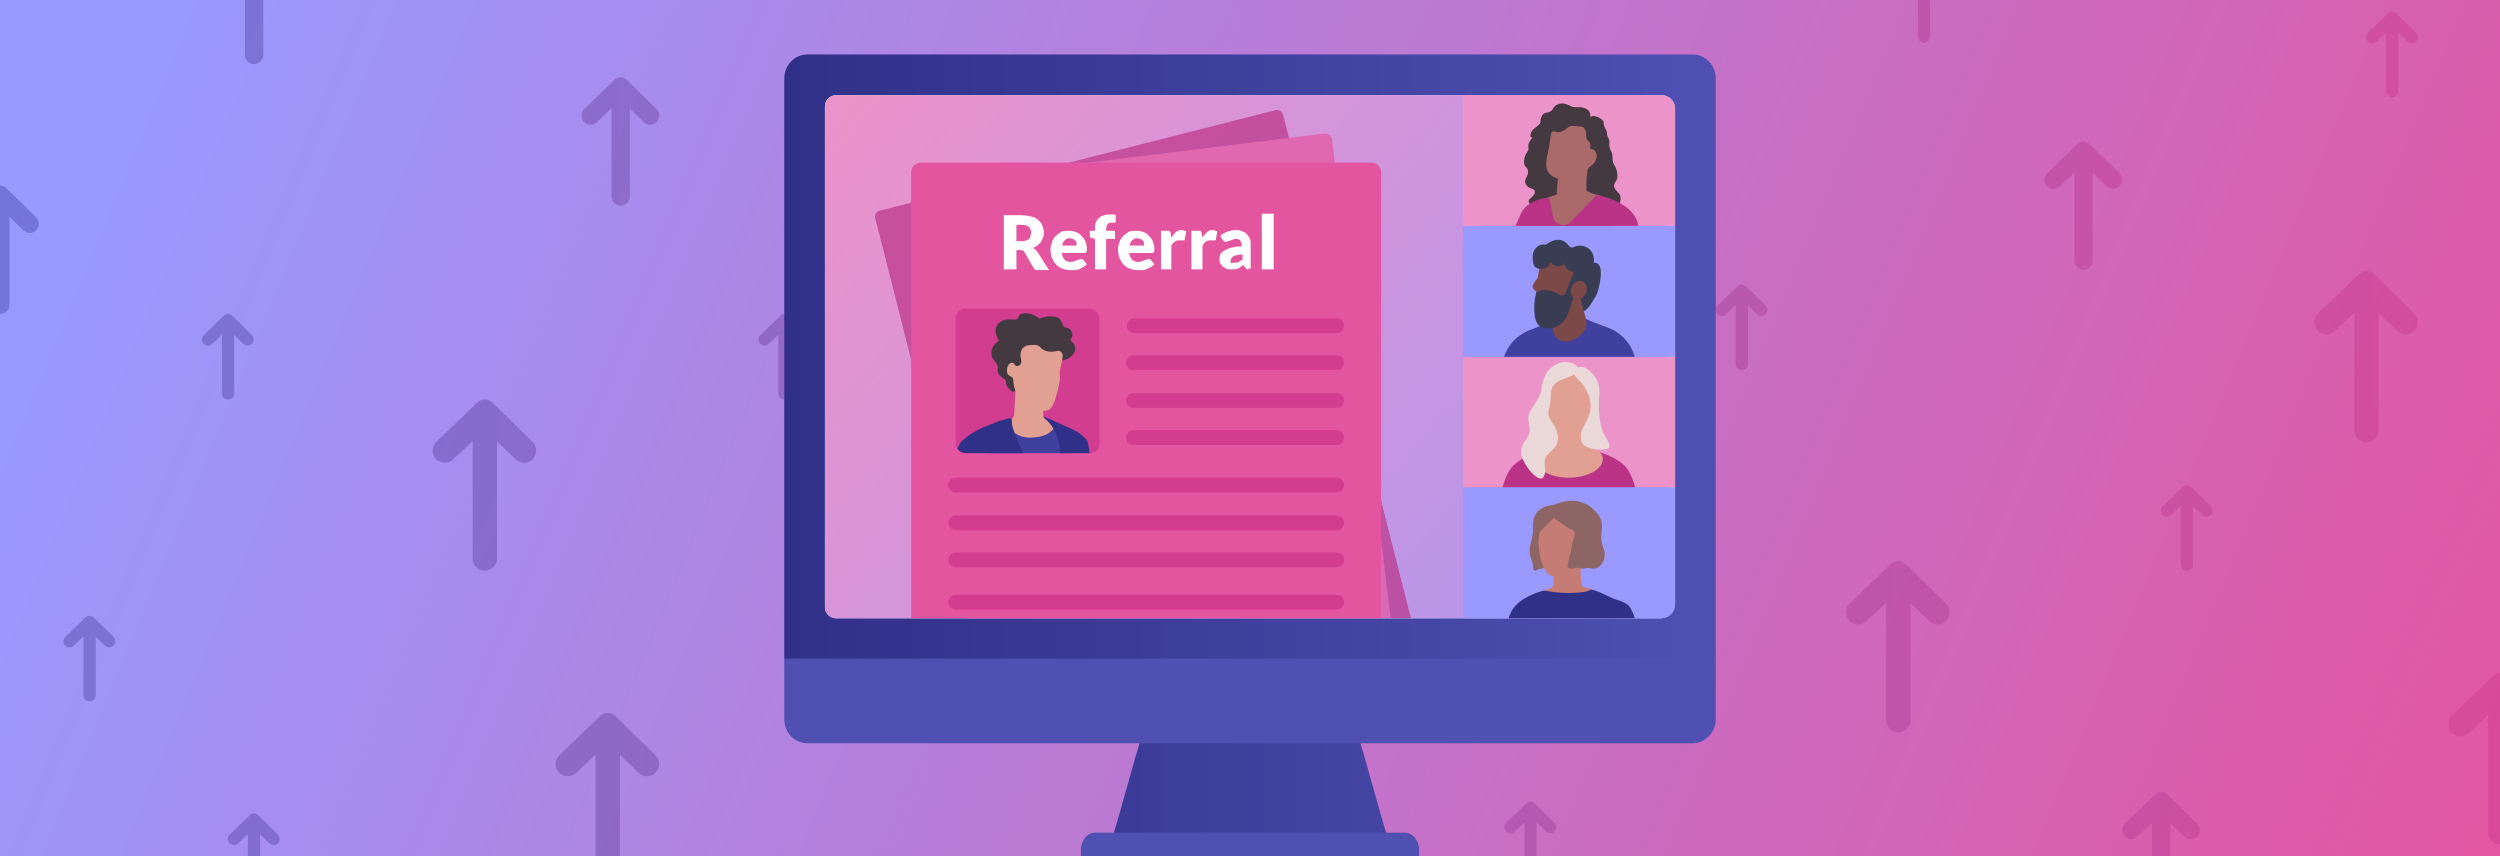 <?xml version="1.0" encoding="UTF-8"?>
<svg id="Layer_1" xmlns="http://www.w3.org/2000/svg" xmlns:xlink="http://www.w3.org/1999/xlink" version="1.1" viewBox="0 0 1460 500">
  <rect x="0" y="0" width="1460" height="500" fill="#333333" stroke="none"/>
  <!-- Generator: Adobe Illustrator 29.6.1, SVG Export Plug-In . SVG Version: 2.1.1 Build 9)  -->
  <defs>
    <style>
      .st0 {
        fill: none;
      }

      .st1 {
        fill: #8e6565;
      }

      .st2 {
        fill: #443940;
      }

      .st3 {
        fill: url(#linear-gradient2);
      }

      .st4 {
        fill: #bb3387;
      }

      .st5 {
        fill: #6ecbd9;
      }

      .st6 {
        fill: url(#linear-gradient);
      }

      .st7 {
        fill: #e455a0;
      }

      .st8 {
        fill: #ead9d8;
      }

      .st9 {
        fill: #c47c74;
      }

      .st10, .st11, .st12 {
        isolation: isolate;
      }

      .st13 {
        fill: #5050b3;
      }

      .st14 {
        clip-path: url(#clippath-1);
      }

      .st15 {
        clip-path: url(#clippath-3);
      }

      .st16 {
        clip-path: url(#clippath-4);
      }

      .st17 {
        clip-path: url(#clippath-2);
      }

      .st18 {
        clip-path: url(#clippath-7);
      }

      .st19 {
        clip-path: url(#clippath-6);
      }

      .st20 {
        clip-path: url(#clippath-5);
      }

      .st21 {
        fill: #7c4848;
      }

      .st21, .st22, .st23 {
        fill-rule: evenodd;
      }

      .st22 {
        fill: #863b25;
      }

      .st24 {
        fill: #fff;
      }

      .st23, .st25 {
        fill: #40409f;
      }

      .st26 {
        fill: #99f;
      }

      .st11 {
        fill: url(#linear-gradient3);
      }

      .st27 {
        fill: #303088;
      }

      .st28 {
        fill: #ec93ca;
      }

      .st29 {
        fill: #383d54;
      }

      .st30 {
        opacity: .7;
      }

      .st31 {
        fill: #dcf0ff;
      }

      .st32 {
        fill: #aa6a6a;
      }

      .st33 {
        fill: #66b5f0;
      }

      .st34 {
        fill: #e2a093;
      }

      .st12 {
        fill: url(#linear-gradient1);
        opacity: .5;
      }

      .st35 {
        display: none;
      }

      .st36 {
        clip-path: url(#clippath);
      }

      .st37 {
        fill: #d23d90;
      }
    </style>
    <linearGradient id="linear-gradient" x1="107.38" y1="569.39" x2="1455.73" y2="1129.33" gradientTransform="translate(0 -578)" gradientUnits="userSpaceOnUse">
      <stop offset="0" stop-color="#99f"/>
      <stop offset="1" stop-color="#e455a0"/>
    </linearGradient>
    <clipPath id="clippath">
      <rect class="st0" width="1460" height="500"/>
    </clipPath>
    <linearGradient id="linear-gradient1" x1="-22.67" y1="252.05" x2="1490.25" y2="252.05" gradientTransform="translate(0 502) scale(1 -1)" gradientUnits="userSpaceOnUse">
      <stop offset="0" stop-color="#5050b3"/>
      <stop offset="1" stop-color="#d23d90"/>
    </linearGradient>
    <linearGradient id="linear-gradient2" x1="458.02" y1="-915.74" x2="1001.98" y2="-915.74" gradientTransform="translate(0 -654) scale(1 -1)" gradientUnits="userSpaceOnUse">
      <stop offset="0" stop-color="#303088"/>
      <stop offset="1" stop-color="#5050b3"/>
    </linearGradient>
    <linearGradient id="linear-gradient3" x1="511.85" y1="600.06" x2="1122.7" y2="1126.12" gradientTransform="translate(0 -578)" gradientUnits="userSpaceOnUse">
      <stop offset="0" stop-color="#ec93ca"/>
      <stop offset="1" stop-color="#99f"/>
    </linearGradient>
    <clipPath id="clippath-1">
      <path class="st0" d="M481.76,354.57V62.12c0-3.59,2.91-6.51,6.51-6.51h482.17c4.31,0,7.81,3.5,7.81,7.81v289.85c0,4.31-3.5,7.81-7.81,7.81h-482.17c-3.59,0-6.51-2.91-6.51-6.51h0Z"/>
    </clipPath>
    <clipPath id="clippath-2">
      <path class="st0" d="M854.34,131.92V55.61h117.4c3.59,0,6.5,2.91,6.5,6.5v69.81h-123.9Z"/>
    </clipPath>
    <clipPath id="clippath-3">
      <rect class="st0" x="854.34" y="131.92" width="123.9" height="76.47"/>
    </clipPath>
    <clipPath id="clippath-4">
      <rect class="st0" x="854.34" y="208.35" width="123.9" height="76.47"/>
    </clipPath>
    <clipPath id="clippath-5">
      <path class="st0" d="M827.13,334.66h-316.81c-3.69,0-6.69-2.99-6.69-6.69v-102.32c0-3.69,2.99-6.69,6.69-6.69h316.82c3.69,0,6.69,2.99,6.69,6.69v102.32c0,3.69-2.99,6.69-6.69,6.69h-.01,0Z"/>
    </clipPath>
    <clipPath id="clippath-6">
      <path class="st0" d="M481.76,354.57V62.12c0-3.59,2.91-6.51,6.51-6.51h482.15c4.32,0,4.32,305.47,0,305.47h-482.15c-3.59,0-6.51-2.91-6.51-6.51h0Z"/>
    </clipPath>
    <clipPath id="clippath-7">
      <path class="st0" d="M636.45,264.65h-72.3c-3.46,0-6.06-2.6-6.06-6.06v-72.3c0-3.46,2.6-6.06,6.06-6.06h71.86c3.46,0,6.06,2.6,6.06,6.06v71.86c.43,3.9-2.16,6.49-5.63,6.49h.01Z"/>
    </clipPath>
  </defs>
  <rect class="st6" width="1460" height="499.9"/>
  <g class="st36">
    <path class="st12" d="M311.43,267.84c-1.36,1.56-3.32,2.45-5.38,2.45-1.9,0-3.69-.74-5.04-2.09l-10.73-10.45v68.47c0,1.38-.4,2.72-1.14,3.86s-1.94,2.03-3.23,2.56c-1.8.74-2.48.72-3.19.69-3.76-.23-6.69-3.4-6.69-7.24v-68.52l-11.12,10.55c-2.69,2.7-7,2.86-9.82.39-1.48-1.29-2.36-3.16-2.42-5.13-.06-1.96.69-3.89,2.08-5.27l23.79-22.86c1.23-1.23,2.87-1.92,4.62-1.92s3.38.68,4.62,1.92l23.26,22.8c2.67,2.68,2.85,6.97.4,9.79h0ZM1409.94,183.06l-23.26-22.8c-1.23-1.23-2.88-1.92-4.62-1.92s-3.38.68-4.62,1.92l-23.79,22.86c-1.39,1.39-2.14,3.31-2.08,5.27.07,1.96.95,3.83,2.42,5.13,2.82,2.47,7.13,2.3,9.82-.39l11.12-10.55v68.52c0,3.83,2.94,7.01,6.69,7.24.71.04,1.38.06,3.19-.69,1.29-.53,2.47-1.39,3.23-2.56s1.14-2.49,1.14-3.86v-68.47l10.73,10.45c1.35,1.35,3.14,2.09,5.04,2.09,2.06,0,4.02-.89,5.38-2.45,2.45-2.82,2.27-7.11-.4-9.79h.01ZM1488.13,417.85l-23.26-22.8c-1.23-1.23-2.88-1.92-4.62-1.92s-3.38.68-4.62,1.92l-23.79,22.86c-1.39,1.39-2.14,3.31-2.08,5.27.07,1.96.95,3.83,2.42,5.13,2.82,2.47,7.13,2.3,9.82-.39l11.12-10.55v68.52c0,3.83,2.94,7.01,6.69,7.24.71.04,1.38.06,3.19-.69,1.29-.53,2.47-1.39,3.23-2.56s1.14-2.49,1.14-3.86v-68.47l10.73,10.45c1.35,1.35,3.14,2.09,5.04,2.09,2.06,0,4.02-.89,5.38-2.45,2.45-2.82,2.27-7.11-.4-9.79h.01ZM382.83,441.11l-23.26-22.8c-1.23-1.23-2.88-1.92-4.62-1.92s-3.38.68-4.62,1.92l-23.79,22.86c-1.39,1.39-2.14,3.31-2.08,5.27.07,1.96.95,3.83,2.42,5.13,2.82,2.47,7.13,2.3,9.82-.39l11.12-10.55v68.52c0,3.83,2.94,7.01,6.69,7.24.71.04,1.38.06,3.19-.69,1.29-.53,2.47-1.39,3.23-2.56s1.14-2.49,1.14-3.86v-68.47l10.73,10.45c1.35,1.35,3.14,2.09,5.04,2.09,2.06,0,4.02-.89,5.38-2.45,2.45-2.82,2.27-7.11-.4-9.79h0ZM1136.48,352.46l-23.26-22.8c-1.23-1.23-2.88-1.92-4.62-1.92s-3.38.68-4.62,1.92l-23.79,22.86c-1.39,1.39-2.14,3.31-2.08,5.27.07,1.96.95,3.83,2.42,5.13,2.82,2.47,7.13,2.3,9.82-.39l11.12-10.55v68.52c0,3.83,2.94,7.01,6.69,7.24.71.04,1.38.06,3.19-.69,1.29-.53,2.47-1.39,3.23-2.56s1.14-2.49,1.14-3.86v-68.47l10.73,10.45c1.35,1.35,3.14,2.09,5.04,2.09,2.06,0,4.02-.89,5.38-2.45,2.45-2.82,2.27-7.11-.4-9.79h.01ZM66.27,371.97l-11.63-11.4c-.62-.62-1.44-.96-2.31-.96s-1.69.34-2.31.96l-11.9,11.43c-.69.69-1.07,1.66-1.04,2.64s.47,1.92,1.21,2.56c1.41,1.23,3.56,1.15,4.91-.2l5.56-5.28v34.26c0,1.92,1.47,3.5,3.35,3.62.35.02.69.03,1.59-.34.65-.27,1.24-.69,1.62-1.28s.57-1.24.57-1.93v-34.23l5.37,5.23c.67.67,1.57,1.04,2.52,1.04,1.03,0,2.01-.45,2.69-1.22,1.22-1.41,1.13-3.55-.2-4.89h0ZM1291.16,295.7l-11.63-11.4c-.62-.62-1.44-.96-2.31-.96s-1.69.34-2.31.96l-11.9,11.43c-.69.69-1.07,1.66-1.04,2.64.03.98.47,1.92,1.21,2.56,1.41,1.23,3.56,1.15,4.91-.2l5.56-5.28v34.26c0,1.92,1.47,3.5,3.35,3.62.35.02.69.03,1.59-.34.65-.27,1.24-.69,1.62-1.28s.57-1.24.57-1.93v-34.23l5.37,5.23c.67.67,1.57,1.04,2.52,1.04,1.03,0,2.01-.45,2.69-1.22,1.22-1.41,1.13-3.55-.2-4.89h0ZM472.08,195.7l-11.63-11.4c-.62-.62-1.44-.96-2.31-.96s-1.69.34-2.31.96l-11.9,11.43c-.69.69-1.07,1.66-1.04,2.64s.47,1.92,1.21,2.56c1.41,1.23,3.56,1.15,4.91-.2l5.56-5.28v34.26c0,1.92,1.47,3.5,3.35,3.62.35.02.69.03,1.59-.34.65-.27,1.24-.69,1.62-1.28s.57-1.24.57-1.93v-34.23l5.37,5.23c.67.67,1.57,1.04,2.52,1.04,1.03,0,2.01-.45,2.69-1.22,1.22-1.41,1.13-3.55-.2-4.89h0ZM1411,19.16l-11.63-11.4c-.62-.62-1.44-.96-2.31-.96s-1.69.34-2.31.96l-11.9,11.43c-.69.69-1.07,1.66-1.04,2.64.03.98.47,1.92,1.21,2.56,1.41,1.23,3.56,1.15,4.91-.2l5.56-5.28v34.26c0,1.92,1.47,3.5,3.35,3.62.35.02.69.03,1.59-.34.65-.27,1.24-.69,1.62-1.28s.57-1.24.57-1.93V19l5.37,5.23c.67.67,1.57,1.04,2.52,1.04,1.03,0,2.01-.45,2.69-1.22,1.22-1.41,1.13-3.55-.2-4.89h0ZM1031.17,178.48l-11.63-11.4c-.62-.62-1.44-.96-2.31-.96s-1.69.34-2.31.96l-11.9,11.43c-.69.69-1.07,1.66-1.04,2.64s.47,1.92,1.21,2.56c1.41,1.23,3.56,1.15,4.91-.2l5.56-5.28v34.26c0,1.92,1.47,3.5,3.35,3.62.35.02.69.03,1.59-.34.65-.27,1.24-.69,1.62-1.28s.57-1.24.57-1.93v-34.23l5.37,5.23c.67.67,1.57,1.04,2.52,1.04,1.03,0,2.01-.45,2.69-1.22,1.22-1.41,1.13-3.55-.2-4.89h0ZM907.8,480.5l-11.63-11.4c-.62-.62-1.44-.96-2.31-.96s-1.69.34-2.31.96l-11.9,11.43c-.69.69-1.07,1.66-1.04,2.64s.47,1.92,1.21,2.56c1.41,1.23,3.56,1.15,4.91-.2l5.56-5.28v34.26c0,1.92,1.47,3.5,3.35,3.62.35.02.69.03,1.59-.34.65-.27,1.24-.69,1.62-1.28s.57-1.24.57-1.93v-34.23l5.37,5.23c.67.67,1.57,1.04,2.52,1.04,1.03,0,2.01-.45,2.69-1.22,1.22-1.41,1.13-3.55-.2-4.89h0ZM162.26,487.36l-11.63-11.4c-.62-.62-1.44-.96-2.31-.96s-1.69.34-2.31.96l-11.9,11.43c-.69.69-1.07,1.66-1.04,2.64.03.98.47,1.92,1.21,2.56,1.41,1.23,3.56,1.15,4.91-.2l5.56-5.28v34.26c0,1.92,1.47,3.5,3.35,3.62.35.02.69.03,1.59-.34.65-.27,1.24-.69,1.62-1.28s.57-1.24.57-1.93v-34.23l5.37,5.23c.67.67,1.57,1.04,2.52,1.04,1.03,0,2.01-.45,2.69-1.22,1.22-1.41,1.13-3.55-.2-4.89h0ZM147.13,195.7l-11.63-11.4c-.62-.62-1.44-.96-2.31-.96s-1.69.34-2.31.96l-11.9,11.43c-.69.69-1.07,1.66-1.04,2.64s.47,1.92,1.21,2.56c1.41,1.23,3.56,1.15,4.91-.2l5.56-5.28v34.26c0,1.92,1.47,3.5,3.35,3.62.35.02.69.03,1.59-.34.65-.27,1.24-.69,1.62-1.28s.57-1.24.57-1.93v-34.23l5.37,5.23c.67.67,1.57,1.04,2.52,1.04,1.03,0,2.01-.45,2.69-1.22,1.22-1.41,1.13-3.55-.2-4.89h0ZM1137.55-12.64l-11.63-11.4c-.62-.62-1.44-.96-2.31-.96s-1.69.34-2.31.96l-11.9,11.43c-.69.69-1.07,1.66-1.04,2.64.03.98.47,1.92,1.21,2.56,1.41,1.23,3.56,1.15,4.91-.2l5.56-5.28V21.38c0,1.92,1.47,3.5,3.35,3.62.35.02.69.03,1.59-.34.65-.27,1.24-.69,1.62-1.28s.57-1.24.57-1.93V-12.8l5.37,5.23c.67.67,1.57,1.04,2.52,1.04,1.03,0,2.01-.45,2.69-1.22,1.22-1.41,1.13-3.55-.2-4.89h0ZM21.09,126.88L3.65,109.78c-.93-.93-2.16-1.44-3.46-1.44s-2.54.51-3.46,1.44l-17.84,17.15c-1.04,1.04-1.61,2.48-1.56,3.96.05,1.47.71,2.87,1.82,3.84,2.11,1.85,5.35,1.73,7.36-.3l8.34-7.91v51.39c0,2.87,2.2,5.26,5.02,5.43.53.03,1.04.04,2.39-.52.97-.4,1.86-1.04,2.43-1.92s.86-1.87.86-2.9v-51.35l8.05,7.84c1.01,1.01,2.35,1.57,3.78,1.57,1.55,0,3.02-.67,4.03-1.84,1.84-2.11,1.7-5.33-.3-7.34h-.02ZM383.36,63.64l-17.45-17.1c-.93-.93-2.16-1.44-3.46-1.44s-2.54.51-3.46,1.44l-17.84,17.15c-1.04,1.04-1.61,2.48-1.56,3.96.05,1.47.71,2.87,1.82,3.84,2.11,1.85,5.35,1.73,7.36-.3l8.34-7.91v51.39c0,2.87,2.2,5.26,5.02,5.43.53.03,1.04.04,2.39-.52.97-.4,1.86-1.04,2.43-1.92s.86-1.87.86-2.9v-51.35l8.05,7.84c1.01,1.01,2.35,1.57,3.78,1.57,1.55,0,3.02-.67,4.03-1.84,1.84-2.11,1.7-5.33-.3-7.34h0ZM1237.68,101.14l-17.45-17.1c-.93-.93-2.16-1.44-3.46-1.44s-2.54.51-3.46,1.44l-17.84,17.15c-1.04,1.04-1.61,2.48-1.56,3.96.05,1.47.71,2.87,1.82,3.84,2.11,1.85,5.35,1.73,7.36-.3l8.34-7.91v51.39c0,2.87,2.2,5.26,5.02,5.43.53.03,1.04.04,2.39-.52.97-.4,1.86-1.04,2.43-1.92s.86-1.87.86-2.9v-51.35l8.05,7.84c1.01,1.01,2.35,1.57,3.78,1.57,1.55,0,3.02-.67,4.03-1.84,1.84-2.11,1.7-5.33-.3-7.34h-.01ZM1283.06,480.93l-17.45-17.1c-.93-.93-2.16-1.44-3.46-1.44s-2.54.51-3.46,1.44l-17.84,17.15c-1.04,1.04-1.61,2.48-1.56,3.96.05,1.47.71,2.87,1.82,3.84,2.11,1.85,5.35,1.73,7.36-.3l8.34-7.91v51.39c0,2.87,2.2,5.26,5.02,5.43.53.03,1.04.04,2.39-.52.97-.4,1.86-1.04,2.43-1.92s.86-1.87.86-2.9v-51.35l8.05,7.84c1.01,1.01,2.35,1.57,3.78,1.57,1.55,0,3.02-.67,4.03-1.84,1.84-2.11,1.7-5.33-.3-7.34h-.01ZM169.29-18.97l-17.45-17.1c-.93-.93-2.16-1.44-3.46-1.44s-2.54.51-3.46,1.44l-17.84,17.15c-1.04,1.04-1.61,2.48-1.56,3.96.05,1.47.71,2.87,1.82,3.84,2.11,1.85,5.35,1.73,7.36-.3l8.34-7.91v51.39c0,2.87,2.2,5.26,5.02,5.43.53.03,1.04.04,2.39-.52.97-.4,1.86-1.04,2.43-1.92s.86-1.87.86-2.9V-19.2l8.05,7.84c1.01,1.01,2.35,1.57,3.78,1.57,1.55,0,3.02-.67,4.03-1.84,1.84-2.11,1.7-5.33-.3-7.34h0Z"/>
  </g>
  <g>
    <g>
      <path class="st3" d="M792.51,427.75c6.24,19.13,12.46,44.8,18.69,63.93h-162.41c6.23-19.13,12.45-44.8,18.67-63.93h125.05ZM1001.98,384.89V45.76c0-7.72-6.07-13.96-13.55-13.96H471.56c-7.48,0-13.54,6.24-13.54,13.96v339.12h543.96Z"/>
      <path class="st31" d="M481.76,354.57V62.12c0-3.59,2.91-6.51,6.51-6.51h482.17c4.31,0,7.81,3.5,7.81,7.81v288.55c0,5.03-4.08,9.11-9.11,9.11h-480.87c-3.59,0-6.51-2.91-6.51-6.51h0Z"/>
      <path class="st11" d="M481.76,354.57V62.12c0-3.59,2.91-6.51,6.51-6.51h482.15c4.32,0,4.32,305.47,0,305.47h-482.15c-3.59,0-6.51-2.91-6.51-6.51h0Z"/>
      <path class="st13" d="M828.76,496.35v3.65h-197.52v-3.65c0-5.56,3.72-10.07,8.33-10.07h180.87c4.6,0,8.32,4.51,8.32,10.07ZM458.02,384.61v35.49c0,7.72,6.06,13.96,13.54,13.96h516.87c7.48,0,13.55-6.24,13.55-13.96v-35.49H458.02Z"/>
      <g class="st14">
        <g>
          <rect class="st28" x="854.34" y="208.35" width="123.9" height="76.47"/>
          <rect class="st26" x="854.34" y="131.92" width="123.9" height="76.47"/>
          <path class="st28" d="M854.34,131.92V55.61h117.4c3.59,0,6.5,2.91,6.5,6.5v69.81h-123.9Z"/>
          <g class="st17">
            <g>
              <path class="st2" d="M945.42,119.71l-50.83-.31c-1.69-.02-2.46-2.13-1.17-3.22,1.57-1.33,2.95-2.82,2.93-3.99-.03-2.7-3.58-1.47-5.22-4.51-1.64-3.03,1.72-4.69,1.24-7.82s-2.73-1.69-2.28-6.33c.45-4.65,2.99-4.75,2.49-7.35s1.48-4.61,2.35-5.79,9.74-10.2,9.74-10.2l8.5,2.67,24.42,13.79,3.1,4.9s-.75,1.44,1.45,3.98c2.39,2.77,3.23,8.21,1.5,10.38-1.73,2.16-1.36,4.09,1.45,6.66,2.81,2.57.34,7.14.34,7.14h-.01Z"/>
              <path class="st32" d="M935.99,139.99l-33.44-4.48-12.11,1.84c2.59-13.81.25-16.78,14.28-22.33l4.48-1.35c-.05-2.93.2-6.08.66-9.37-.3-.09-.59-.18-.88-.29-8.67-3.05-5.79-10.82-4.38-17.76.43-2.14,1.29-10.6,2.38-12.61,4.64-8.53,13.14-5.99,20.18-2.16,7.04,3.83,7.4,14.34,2.94,22.97-.89,1.72-1.85,3.2-2.88,4.47-.67,4.24-.94,8.42-.63,12.52,2.73,1.35,4.07,1.87,5.62,2.21,12.65,2.78,14.21,12.17,3.78,26.33h0Z"/>
              <path class="st2" d="M930.32,91.83c-3.75-1.63.09-7.25-2.48-9.2-2.58-1.95-.71-4.08-2.08-6.74-.32-.62-.61-1.05-.88-1.33h0c-.5-.54-.89-.59-1.13-.52h-.03c-1.32-.45-1.61.05-2.06-.11-1.83-.66-4.56-.7-5.7.29-6.79,5.93-7.69.93-10.05,3.05-3.28,2.95-8.99,2.96-10.98,3.14s-1.1-3.29.31-4.65,4.71-3.38,4.41-4.59c-.31-1.21.94-5.19,3.05-5.31,2.12-.12,3.78-1.28,4.12-2.12.76-1.88,4.17-5.26,10.24-1.88,3.09,1.72,4.86-.27,9.12,1.6,2.26,1,2.69,3.17,2.6,4.98-.51.55-.08,1.59,0,0,1.96-2.16,7.85,1.31,7.78,3.05-.12,3.38,1.87,3.62,1.93,6.53.07,2.91,1.81,2.5,1.33,5.78-.26,1.77.63,3.85,1.5,5.4.65,1.14-.23,4.1,1.65,8.63,1.12,2.71-10.28-4.94-12.67-5.98l.02-.02h0Z"/>
              <path class="st32" d="M931.81,93.75c-1.33,2.89-4.26,4.62-6.54,3.88-2.29-.74-3.07-3.68-1.74-6.57s4.26-4.62,6.54-3.88c2.29.74,3.07,3.68,1.74,6.57Z"/>
              <path class="st4" d="M921.42,153c13.69-.59,26.92-7.32,35.52-17.97.82-16.3-22.7-21.13-24.72-21l-14.96,15.51c-3.4,3.52-9.35,1.76-10.29-3.05l-2.15-11.1c-14.24,1.24-16.83,9.9-16.83,9.9h0l-5.18,11.75c9.46,10.59,24.19,16.8,38.6,15.96h.01,0Z"/>
            </g>
          </g>
          <g class="st15">
            <g>
              <path class="st29" d="M900.72,144.48c7.53-6.44,12.34-5.1,15.42-1.03.46.61,1.16,1.11,1.92,1.12.48,0,.93-.23,1.37-.43,2.75-1.23,6.18-.76,8.5,1.15,2.32,1.92,3.43,5.19,2.75,8.13,1.18-.25,2.41.41,3.12,1.38s.97,2.2,1.07,3.4c.23,2.72-.3,5.45-.83,8.13-.43,2.21-.88,4.46-2.01,6.4-1.13,1.94-4.88,8.83-7.13,8.91-2.82.1-3.48-7.53-4.41-10.2-.93-2.66-.68-5.58-.38-8.38.3-2.81.64-5.69-.13-8.41-.77-2.71-2.96-5.24-5.77-5.47-1.91-.16-3.73.73-5.53,1.41-1.8.67-3.9,1.12-5.56.16-2.08-1.21-2.31-5.57-2.41-6.28h.01,0Z"/>
              <path class="st23" d="M955.51,273.9h-78.44v-57.6c0-10.33,6.34-19.6,15.97-23.37,4.87-1.9,9.82-3.9,13.17-5.4,1.01,9.59,15.6,10.82,19.93-1.29,2.95,1.39,7.85,3.27,12.81,5.06,9.93,3.6,16.57,13.02,16.57,23.59v59.01h-.01Z"/>
              <path class="st21" d="M897.9,175.86c.25,3.68,2.62,7.36,6.25,7.84.42.05.92.08,1.51.05.34,2.78.75,5.82,1.22,8.78,2.15,13.71,22.95,4.54,19.26-6.8-1.23-3.73-2.43-8.55-3.45-12.88,1.08-4.38,1.59-8.67,2.17-13.24.47-3.66-2.09-7.02-5.71-7.48-3.87-.51-8.73-1.15-12.6-1.67-3.62-.48-6.38,2.21-7.39,5.75-1.22,4.18-1.7,13.11-1.26,19.65h0Z"/>
              <polygon class="st22" points="907.43 178.97 908.51 190.98 916.91 179.76 907.43 178.97"/>
              <path class="st29" d="M905.23,152.87c1.09,2.07,6.03,4.38,8.2.64.09,2.95,3.38,5.25,5.79,5.25-1.56,3.91-3.13,7.84-4.71,11.76-.31.8-.7,1.67-1.5,1.96-.95.36-1.95-.25-2.82-.75-3.84-2.23-8.53-2.93-12.85-1.9-.69,3.2-1.39,6.42-1.32,9.7.08,3.26.05,7.55,2.24,9.98,2.18,2.43,6.72,2.79,9.79,1.68,3.35-1.2,6.41-4.35,7.58-7.72,1.84-5.38,3.18-9.5,4.38-13.46.34.9.84,1.56,1.48,1.75-.17-.3,1.18-2.93,1.22-2.93,1.01,1.39,3.91.41,5.38-.45,1.47-.84,2.2-2.7,2-4.38-.22-1.7,1.56-7.86-1.4-11.48-.78-.95-7.33-5.38-9.09-5.99-1.72-.61-6.99-2.18-9.09-1.95-2.11.22-5.24-.26-6.85-1.19-1.61-.94-3.71-.76-5.29.22-1.57.98-2.62,2.68-3.06,4.48-.44,1.81-.31,3.71.11,5.52.39,1.73.97,2.73,2.68,3.18,1.43.37,3.21.45,4.49-.3,1.37-.83,2.95-2.06,2.64-3.63h0Z"/>
              <path class="st21" d="M924.51,164.52c-2.2-1.16-5.11.09-6.49,2.78s-.71,5.81,1.5,6.96c2.2,1.16,5.11-.09,6.49-2.78s.71-5.81-1.5-6.96ZM902.39,163.46s-1.73,5.94-3.43,6.75-4.56-1.85-3.79-3.66c.9-2.13,3.9-5.45,3.93-5.59l3.29,2.5Z"/>
            </g>
          </g>
          <g class="st16">
            <g>
              <path class="st4" d="M956.21,289.37c-9.91,10.81-24.16,17.59-39.98,17.59s-30.07-6.78-39.98-17.59c1.51-6.74,3.59-12.53,6.18-15.94,5.93-7.83,23.19-12.3,33.8-12.3s27.87,4.47,33.8,12.3c2.59,3.42,4.68,9.21,6.18,15.94h0Z"/>
              <path class="st34" d="M924.44,256.76v-12.47h-16.42v12.43c0,1.86-1.25,3.49-3.04,3.98-5.18,1.42-8.57,3.91-8.57,7.26,0,6.07,8.88,10.99,19.82,10.99s19.82-4.92,19.82-10.99c0-3.27-3.4-5.78-8.59-7.23-1.79-.5-3.03-2.12-3.03-3.97h.01Z"/>
              <path class="st34" d="M916.23,217.65c-8.12,0-12.78,8.89-12.78,19.3,0,6.36,1.52,10.27,6.11,14.73,1.95,1.9,4.1,4.12,6.67,4.12h0c2.56,0,4.71-2.22,6.67-4.12,4.59-4.46,6.11-8.37,6.11-14.73,0-10.41-4.2-19.3-12.78-19.3h0Z"/>
              <path class="st8" d="M934.03,229.49c.27-4.98-1.88-9.12-4.33-11.6-2.1-2.12-3.6-3.41-6.35-3.69-1.26-.13-3.39.5-3.74,1.94-.44,1.81-.1,3.36,1.18,4.59,2.7,2.59,4.65,4.82,6.28,8.38,2.1,4.58,2.36,8.94,1.11,12.8-1.19,3.69-2.9,6.08-4.2,8.92-1.27,2.79-.87,5.95-.04,7.74.97,2.06,4.87,3.43,6.95,3.75,1.96.3,8.23.65,8.82-1.08.6-1.78-.6-3.72-2.65-7.16-3.19-5.38-3.62-14.06-3.05-24.57l.02-.02h0Z"/>
              <path class="st8" d="M921.44,214.5c-2.45-3.28-7.62-3.71-11.12-2.38-2.48.94-5.16,2.78-6.71,5.06-2.1,3.09-3.08,6.77-3.53,10.45-.37,2.98-1.96,5.46-3.61,7.9-2.82,4.18-4.71,7.03-3.68,11.28.91,3.77.83,5.79-.73,8.36-2.79,4.57-5.9,7.78-1.54,15.46,3.73,6.57,9.3,10.73,10.87,7.99,2.28-3.99-.27-6.83,1.12-11.16,1.38-4.28,9.28-5.2,6.92-14.91-1.2-4.95-6.51-8.28-4.85-13.66,1.74-5.6.45-8.04,1.62-11.68,1.2-3.72,4.28-4.93,7.69-6.24,2.88-1.11,9.93-3.31,7.56-6.48h-.01Z"/>
            </g>
          </g>
          <path class="st26" d="M854.34,361.08v-76.47h123.9v69.97c0,3.59-2.91,6.5-6.5,6.5h-117.4Z"/>
          <g>
            <path class="st27" d="M901.81,344.88c-2.06.32-9.82,2.86-14.66,6.83-11.7,9.6-4.55,24.67-7.86,41.23h77.93c-4.57-10.17,2.78-24.48-5.12-37.98-1.46-2.5-5.51-4.04-7.39-4.54-2.17-.58-4.21-1.59-6.22-2.59-2.51-1.24-5.98-2.79-9.13-3.59l-27.55.64h0Z"/>
            <path class="st1" d="M893.97,325.55c.42,1.34.95,2.65,1.21,4.04.13.69.09,1.37.13,2.06.04.59.26,1.2.81,1.49.66.35,1.17-.06,1.7-.42.6-.41,1.39-.49,2.09-.65.79-.18,1.58-.35,2.38-.53.62-.14,1.41-.21,1.89-.67.52-.5.42-1.29.39-1.95-.03-.77-.09-1.54-.17-2.3-.16-1.53-.41-3.05-.65-4.56-.25-1.56-.49-3.12-.61-4.69-.13-1.54-.08-3.06.01-4.6.06-.96.03-1.9-.26-2.82-.21-.68-.47-1.34-.72-2-.68-1.75-1.39-3.49-2.05-5.25-.28-.77-.56-1.54-.79-2.33-.15-.54-.3-1.01-.27-1.5.02-.26-.13-.41-.32-.46-.17-.09-.29-.09-.46.09-.44.49-.94,1.03-1.29,1.59-.72,1.14-1.25,2.41-1.53,3.73-.32,1.48-.28,2.98-.22,4.49.06,1.53.03,3.02-.26,4.53-.27,1.45-.68,2.86-1.03,4.29-.33,1.38-.61,2.78-.66,4.2-.04,1.45.23,2.85.66,4.22h.02,0Z"/>
            <path class="st9" d="M923.41,330.24s3.05-12.33,2.99-14.75c-.24-9.99-6.47-15.93-14.64-15.65-8.35.29-13.8,8.15-13.2,18.13.56,9.32,3.14,17.73,8.82,18.58,0,0,.22,4.67-.85,6.1-.66.88-4.72,2.23-4.72,2.23,5.14.98,15.01,2.35,24.79.55.47-.09,2.76-1.2,2.76-1.2-.1-.21-4.3-1.31-4.88-1.58-1.35-.64-1.67-10.16-1.06-12.41h-.01,0Z"/>
            <path class="st1" d="M895.73,306.34c2.21,6.11,4.07,3.5,4.07,3.5,3.14-2.03,7.03-7.36,7.61-7.33.58.02,7.82,6.09,11.06,7.04,0,0,2.46.77.38,5.69-1.39,3.29-.79,5.59-1.69,7.36-.72,1.42-.75,3.16-1.06,4.72-.29,1.43-1.5,4.32.71,4.75,1.09.21,2.22-.27,3.27-.47,1.53-.29,2.69.44,4.16.49.62.02,1.19-.16,1.79-.28,1.06-.21,1.92-.13,2.97.09,1.02.22,1.93.34,2.94,0,4.24-1.44,6.08-6.6,4.85-10.57-.77-2.49-1.84-4.91-1.63-7.61.14-1.72.09-3.51.31-5.22.12-.97.12-1.96-.02-2.93-.37-2.64-1.66-4.95-3.54-6.65-1.49-1.61-4.07-4.65-9.79-6.08-6.53-1.63-14.83,2.06-14.83,2.06-4.62.4-9.14,2.23-10.29,5.84-1.37,4.27-1.24,5.6-1.24,5.6h-.03Z"/>
          </g>
        </g>
      </g>
      <g class="st35">
        <path id="SVGID" class="st33" d="M827.13,334.66h-316.81c-3.69,0-6.69-2.99-6.69-6.69v-102.32c0-3.69,2.99-6.69,6.69-6.69h316.82c3.69,0,6.69,2.99,6.69,6.69v102.32c0,3.69-2.99,6.69-6.69,6.69h-.01,0Z"/>
        <g class="st20">
          <path class="st5" d="M827.13,334.66h-316.81c-3.69,0-6.69-2.99-6.69-6.69v-102.32c0-3.69,2.99-6.69,6.69-6.69h316.82c3.69,0,6.69,2.99,6.69,6.69v102.32c0,3.69-2.99,6.69-6.69,6.69h-.01,0Z"/>
        </g>
        <path id="SVGID2" class="st26" d="M827.13,197.72h-115.04c-3.69,0-6.69-2.99-6.69-6.69v-102.32c0-3.69,2.99-6.69,6.69-6.69h115.04c3.69,0,6.69,2.99,6.69,6.69v102.32c0,3.69-2.99,6.69-6.69,6.69Z"/>
        <path id="SVGID3" class="st33" d="M678.61,197.72h-168.29c-3.69,0-6.69-2.99-6.69-6.69v-102.32c0-3.69,2.99-6.69,6.69-6.69h168.3c3.69,0,6.69,2.99,6.69,6.69v102.32c0,3.69-2.99,6.69-6.69,6.69h-.01Z"/>
      </g>
    </g>
    <g class="st19">
      <g>
        <g class="st30">
          <rect class="st4" x="546.49" y="88.67" width="245.73" height="325.24" rx="3.6" ry="3.6" transform="translate(-41.26 172.5) rotate(-14.25)"/>
          <rect class="st7" x="552.39" y="91.3" width="245.73" height="325.24" rx="3.6" ry="3.6" transform="translate(-25.88 84.06) rotate(-6.99)"/>
        </g>
        <g>
          <path class="st7" d="M800.96,407.08h-263.21c-3.03,0-5.63-2.6-5.63-5.63V100.58c0-3.03,2.6-5.63,5.63-5.63h263.21c3.03,0,5.63,2.6,5.63,5.63v300.87c0,3.03-2.6,5.63-5.63,5.63h0Z"/>
          <path class="st37" d="M553.77,283.27c0-2.16,1.73-4.33,4.33-4.33h222.52c2.16,0,4.33,1.73,4.33,4.33,0,2.16-1.73,4.33-4.33,4.33h-222.52c-2.16,0-4.33-1.73-4.33-4.33ZM558.1,309.67h222.52c2.6,0,4.33-2.16,4.33-4.33,0-2.6-2.16-4.33-4.33-4.33h-222.52c-2.6,0-4.33,2.16-4.33,4.33s2.16,4.33,4.33,4.33ZM558.1,356h222.52c2.6,0,4.33-2.16,4.33-4.33,0-2.6-2.16-4.33-4.33-4.33h-222.52c-2.6,0-4.33,2.16-4.33,4.33,0,2.6,2.16,4.33,4.33,4.33ZM558.1,378.07h222.52c2.6,0,4.33-2.16,4.33-4.33,0-2.6-2.16-4.33-4.33-4.33h-222.52c-2.6,0-4.33,2.16-4.33,4.33s2.16,4.33,4.33,4.33ZM558.1,331.32h222.52c2.6,0,4.33-2.16,4.33-4.33,0-2.6-2.16-4.33-4.33-4.33h-222.52c-2.6,0-4.33,2.16-4.33,4.33,0,2.6,2.16,4.33,4.33,4.33ZM662.43,194.52h118.19c2.6,0,4.33-2.16,4.33-4.33,0-2.6-2.16-4.33-4.33-4.33h-118.19c-2.6,0-4.33,2.16-4.33,4.33-.43,2.16,1.73,4.33,4.33,4.33ZM661.99,216.16h118.62c2.6,0,4.33-2.16,4.33-4.33,0-2.6-2.16-4.33-4.33-4.33h-118.62c-2.6,0-4.33,2.16-4.33,4.33,0,2.6,1.73,4.33,4.33,4.33ZM661.99,238.24h118.62c2.6,0,4.33-2.16,4.33-4.33,0-2.6-2.16-4.33-4.33-4.33h-118.62c-2.6,0-4.33,2.16-4.33,4.33s1.73,4.33,4.33,4.33ZM661.99,259.89h118.62c2.6,0,4.33-2.16,4.33-4.33,0-2.6-2.16-4.33-4.33-4.33h-118.62c-2.6,0-4.33,2.16-4.33,4.33,0,2.6,1.73,4.33,4.33,4.33Z"/>
          <path id="SVGID1" class="st37" d="M636.45,264.65h-72.3c-3.46,0-6.06-2.6-6.06-6.06v-72.3c0-3.46,2.6-6.06,6.06-6.06h71.86c3.46,0,6.06,2.6,6.06,6.06v71.86c.43,3.9-2.16,6.49-5.63,6.49h.01Z"/>
          <g class="st18">
            <g>
              <polygon class="st25" points="576.03 251.33 583.86 353.91 637.91 350.75 628.87 271.48 614.18 245.8 586.23 246.83 576.03 251.33"/>
              <path class="st2" d="M581.53,194.28c-.19-1.11-.17-2.22.21-3.3.66-1.86,2.33-3.23,4.19-3.89s3.88-.69,5.84-.49c.74.08,1.54.17,2.16-.25.9-.6.95-1.97,1.77-2.67.39-.33.9-.46,1.39-.55,3.54-.66,7.37.5,9.95,3.01,2.43-1.12,5.16-1.61,7.83-1.4,1,.08,2.02.26,2.9.76,1.52.87,2.37,2.55,2.93,4.2.15.45.31.94.68,1.24.46.37,1.09.36,1.67.46,2.62.45,4.11,3.98,2.61,6.17-.25.37-.58.77-.48,1.2.09.39.5.61.83.84,1.78,1.19,2.33,3.71,1.61,5.72s-2.48,3.51-4.44,4.37c-1.78.79-3.76,1.11-5.7.94-3.2-.29-6.12-1.88-9.18-2.85-2.86-.91-5.31-.78-8.15.04-2.61.76-2.94,1.8-3.1,4.61-.07,1.3-.39,2.77-1.53,3.39-.38.21-.82.29-1.22.47-1.53.7-.91,4.96-.96,6.37-.04,1.37.76,6.42-1.67,6.08-.77-.11-1.38-.69-1.93-1.24-1-1-2.05-2.12-2.18-3.53-.05-.61.07-1.26-.22-1.79-.17-.31-.46-.54-.75-.75-1.76-1.27-3.97-2.64-4.01-4.81,0-.63.18-1.26.18-1.89,0-2-1.81-3.44-2.85-5.15-2.16-3.55-.4-8.85,3.45-10.4-.78-1.55-1.57-3.23-1.87-4.92h.04Z"/>
              <path class="st34" d="M618.93,216.86c-.12,1.99.41,3.26-.31,6.9-.83,4.24-2.26,9.42-2.88,10.86-1.52,3.49-2.42,4.6-4.07,5.02-.82.21-1.64.34-2.43.38.04,1.79.09,3.24.19,3.47.79,1.8,5.06,4.1,5.06,4.1,0,0,.69.98,1.08,2.36-1.48,2.06-3.91,4.03-7.91,4.91-10.1,2.22-14.48-1.29-16.53-3.22-1.3-1.22-2.56-3.7-3.32-5.33,1.59-.34,3.46-1.27,4.45-3.67.04-.7.5-9,.78-14.49-.68-1.65-1.12-3.35-1.17-4.99-.03-1.06-.07-2.27-.88-2.95-.45-.38-1.06-.52-1.57-.82-1.44-.9-1.59-2.95-1.18-4.59.08-.36.2-.73.34-1.06.21-.5.5-.95.9-1.3.84-.75,1.98-.88,2.67,0,.64.82,1.11,1.59,2.38,1.29.97-.23,1.69-1.11,1.88-2.08.22-1.07-.15-2.17-.33-3.24-.34-2.18.32-4.66,2.14-5.9,1.39-.94,3.16-1.02,4.84-1.07,1.4-.05,2.94-.05,4.01.85.44.37.75.85,1.16,1.25.58.57,1.32.94,2.08,1.22,1.94.72,4.09.85,6.1.38.69-.16,1.4-.39,2.1-.25.88.18,1.55.93,1.85,1.78.62,1.69-.04,3.53-.36,5.22-.33,1.68-1.02,3.73-1.1,5.01l.03-.04h0Z"/>
              <path class="st27" d="M625.68,250.42c.94.42,1.87.89,2.78,1.4,2.72,1.54,5.16,3.53,6.62,6.07,1.93,3.37,8.81,77,8.81,77l-15.01,19.02s-8.72-90.91-11.32-98.58c-.72-2.11-1.95-4.47-3.33-6.49-.92-1.33-1.9-2.52-2.83-3.37-.93-.85-1.45-1.41-1.75-1.78-.37-.47-.37-.61-.37-.61,0,0,15.05,6.73,16.41,7.34h-.01ZM598.14,269.09c-.49-2.35-.97-4.56-1.55-6.57-.15-.62-3.01-5.47-5.29-13.39-.39-1.25-.29-2.83-.44-3.88-.05-.34-.15-.63-.39-.72-.92-.48-2.33,0-3.25.29,0,0-2.38.72-3.83,1.06-1.12.34-2.77,1.3-4.52,1.92-3.2,1.1-7.18,2.73-11.01,5.09-2.14,1.34-4.27,2.93-6.16,4.75-9.17,8.97-18.39,96.28-18.39,96.28h59.49s-2.04-72.39-4.66-84.82h0Z"/>
            </g>
          </g>
          <g class="st10">
            <path class="st24" d="M593.59,145.6v11.69h-7.36v-31.6h10.39c2.16,0,4.33.43,6.06.87,1.73.43,3.03,1.3,3.9,2.16.87.87,1.73,1.73,2.16,3.03s.87,2.6.87,3.9c0,.87,0,2.16-.43,3.03s-.87,1.73-1.3,2.6c-.43.87-1.3,1.3-2.16,2.16-.87.43-1.73,1.3-2.6,1.3.43.43.87.43,1.3.87l1.3,1.3,6.93,10.82h-6.49c-1.3,0-2.16-.43-2.6-1.3l-5.19-9.09c-.43-.43-.43-.87-.87-.87s-.87-.43-1.3-.43h-2.6v-.43h0,0ZM593.59,140.84h3.03c.87,0,1.73,0,2.6-.43s1.3-.43,1.73-.87.87-.87.87-1.73.43-1.3.43-1.73c0-1.3-.43-2.6-1.3-3.46-.87-.87-2.16-1.3-4.33-1.3h-3.03v9.52h0Z"/>
            <path class="st24" d="M624.76,134.78c1.3,0,3.03.43,3.9.87,1.3.43,2.16,1.3,3.03,2.16.87.87,1.73,2.16,2.16,3.03.43,1.3.87,2.6.87,4.33v1.3c0,.29-.14.58-.43.87l-.43.43h-13.85c.43,1.73.87,3.03,1.73,3.9s2.16,1.3,3.46,1.3c.87,0,1.3,0,2.16-.43.43,0,.87-.43,1.3-.43.43-.43.87-.43,1.3-.43s.87-.43,1.3-.43.87,0,1.3.43l2.16,2.6c-.87.87-1.3,1.3-2.16,1.73-.87.43-1.73.87-2.6,1.3-.87.43-1.73.43-2.6.43h-2.6c-1.73,0-3.03-.43-4.33-.87-1.3-.43-2.6-1.3-3.46-2.16s-1.73-2.16-2.6-3.9c-.43-1.3-.87-3.03-.87-5.19,0-1.3.43-3.03.87-4.33.43-1.3,1.3-2.6,2.16-3.46.87-.87,2.16-1.73,3.46-2.6,1.3-.43,3.03-.43,4.76-.43v-.02h.01ZM624.76,139.11c-1.3,0-2.16.43-3.03,1.3s-1.3,1.73-1.3,3.03h8.23v-1.73c0-.87-.43-.87-.87-1.3-.43-.43-.87-.87-1.3-.87s-.87-.43-1.73-.43h0Z"/>
            <path class="st24" d="M639.48,157.29v-17.75l-1.3-.43c-.43,0-.87-.43-1.3-.43s-.43-.43-.43-1.3v-2.6h3.03v-1.3c0-1.3,0-2.6.43-3.46.43-.87.87-1.73,1.73-2.6s1.73-1.3,3.03-1.73,2.16-.43,3.9-.43h1.73c.43,0,.87,0,1.3.43v3.9l-.43.43h-2.6c-.43,0-.87.43-1.3.43s-.43.87-.87,1.3c0,.43-.43,1.3-.43,1.73v1.3h5.19v4.76h-5.19v17.75h-6.49,0Z"/>
            <path class="st24" d="M664.16,134.78c1.3,0,3.03.43,3.9.87,1.3.43,2.16,1.3,3.03,2.16.87.87,1.73,2.16,2.16,3.03.43,1.3.87,2.6.87,4.33v1.3c0,.29-.14.58-.43.87l-.43.43h-13.85c.43,1.73.87,3.03,1.73,3.9.87.87,2.16,1.3,3.46,1.3.87,0,1.3,0,2.16-.43.43,0,.87-.43,1.3-.43.43-.43.87-.43,1.3-.43s.87-.43,1.3-.43.87,0,1.3.43l2.16,2.6c-.87.87-1.3,1.3-2.16,1.73-.87.43-1.73.87-2.6,1.3-.87.43-1.73.43-2.6.43h-2.6c-1.73,0-3.03-.43-4.33-.87s-2.6-1.3-3.46-2.16-1.73-2.16-2.6-3.9c-.43-1.3-.87-3.46-.87-5.19,0-1.3.43-3.03.87-4.33.43-1.3,1.3-2.6,2.16-3.46.87-.87,2.16-1.73,3.46-2.6,1.3-.43,3.03-.43,4.76-.43v-.02h.01ZM664.16,139.11c-1.3,0-2.16.43-3.03,1.3s-1.3,1.73-1.3,3.03h8.23v-1.73c0-.87-.43-.87-.87-1.3-.43-.43-.87-.87-1.3-.87s-.87-.43-1.73-.43h0Z"/>
            <path class="st24" d="M678.01,157.29v-22.51h4.76s.43,0,.43.43.43.43.43.43v.87l.43,2.16c.87-1.3,1.73-2.16,2.6-3.03s2.16-1.3,3.46-1.3c.87,0,1.73.43,2.6.87l-.87,4.76c0,.29-.14.43-.43.43h-3.03c-1.73,0-3.03.87-4.33,3.03v13.85h-6.06,0Z"/>
            <path class="st24" d="M695.76,157.29v-22.51h5.19s.43,0,.43.43.43.43.43.43v.87l.43,2.16c.87-1.3,1.73-2.16,2.6-3.03s2.16-1.3,3.46-1.3c.87,0,1.73.43,2.6.87l-.87,4.76c0,.29-.14.43-.43.43h-3.03c-1.73,0-3.03.87-4.33,3.03v13.85h-6.49.01Z"/>
            <path class="st24" d="M729.1,157.29c-.43,0-1.3,0-1.3-.43s-.43-.43-.87-.87l-.87-1.3c-.43.43-1.3.87-1.73,1.3-.43.43-.87.87-1.73.87-.43.43-1.3.43-1.73.43h-2.16c-.87,0-2.16,0-2.6-.43-.87-.43-1.73-.87-2.16-1.3-.43-.43-.87-1.3-1.3-1.73-.43-.87-.43-1.73-.43-2.6s0-1.73.43-2.6c.43-.87,1.3-1.73,2.16-2.16.87-.43,2.16-1.3,3.9-1.73,1.73-.43,3.9-.87,6.49-.87v-.43c0-1.3-.43-2.16-.87-3.03-.43-.43-1.3-.87-2.16-.87s-1.3,0-2.16.43c-.43,0-.87.43-1.3.43s-.87.43-1.3.43-.87.43-1.3.43-.87,0-1.3-.43c-.29-.29-.58-.58-.87-.87l-1.3-2.16c1.3-1.3,3.03-2.16,4.33-2.6,1.73-.43,3.46-.87,5.19-.87,1.3,0,2.6.43,3.46.87,1.3.43,2.16.87,2.6,1.73.87.87,1.3,1.73,1.73,2.6.43.87.43,2.16.43,3.46v13.85h-1.3v.43l.02.02h0ZM721.3,153.39c.87,0,1.73,0,2.16-.43s1.3-.87,2.16-1.3v-3.03c-1.3,0-2.6,0-3.46.43-.87,0-1.73.43-2.16.87-.43.43-.87.43-.87.87s-.43.87-.43,1.3c0,.87,0,1.3.43,1.73.43-.43,1.3-.43,2.16-.43h.01,0Z"/>
            <path class="st24" d="M743.81,124.82v32.47h-6.93v-32.47h6.93Z"/>
          </g>
        </g>
      </g>
    </g>
  </g>
</svg>